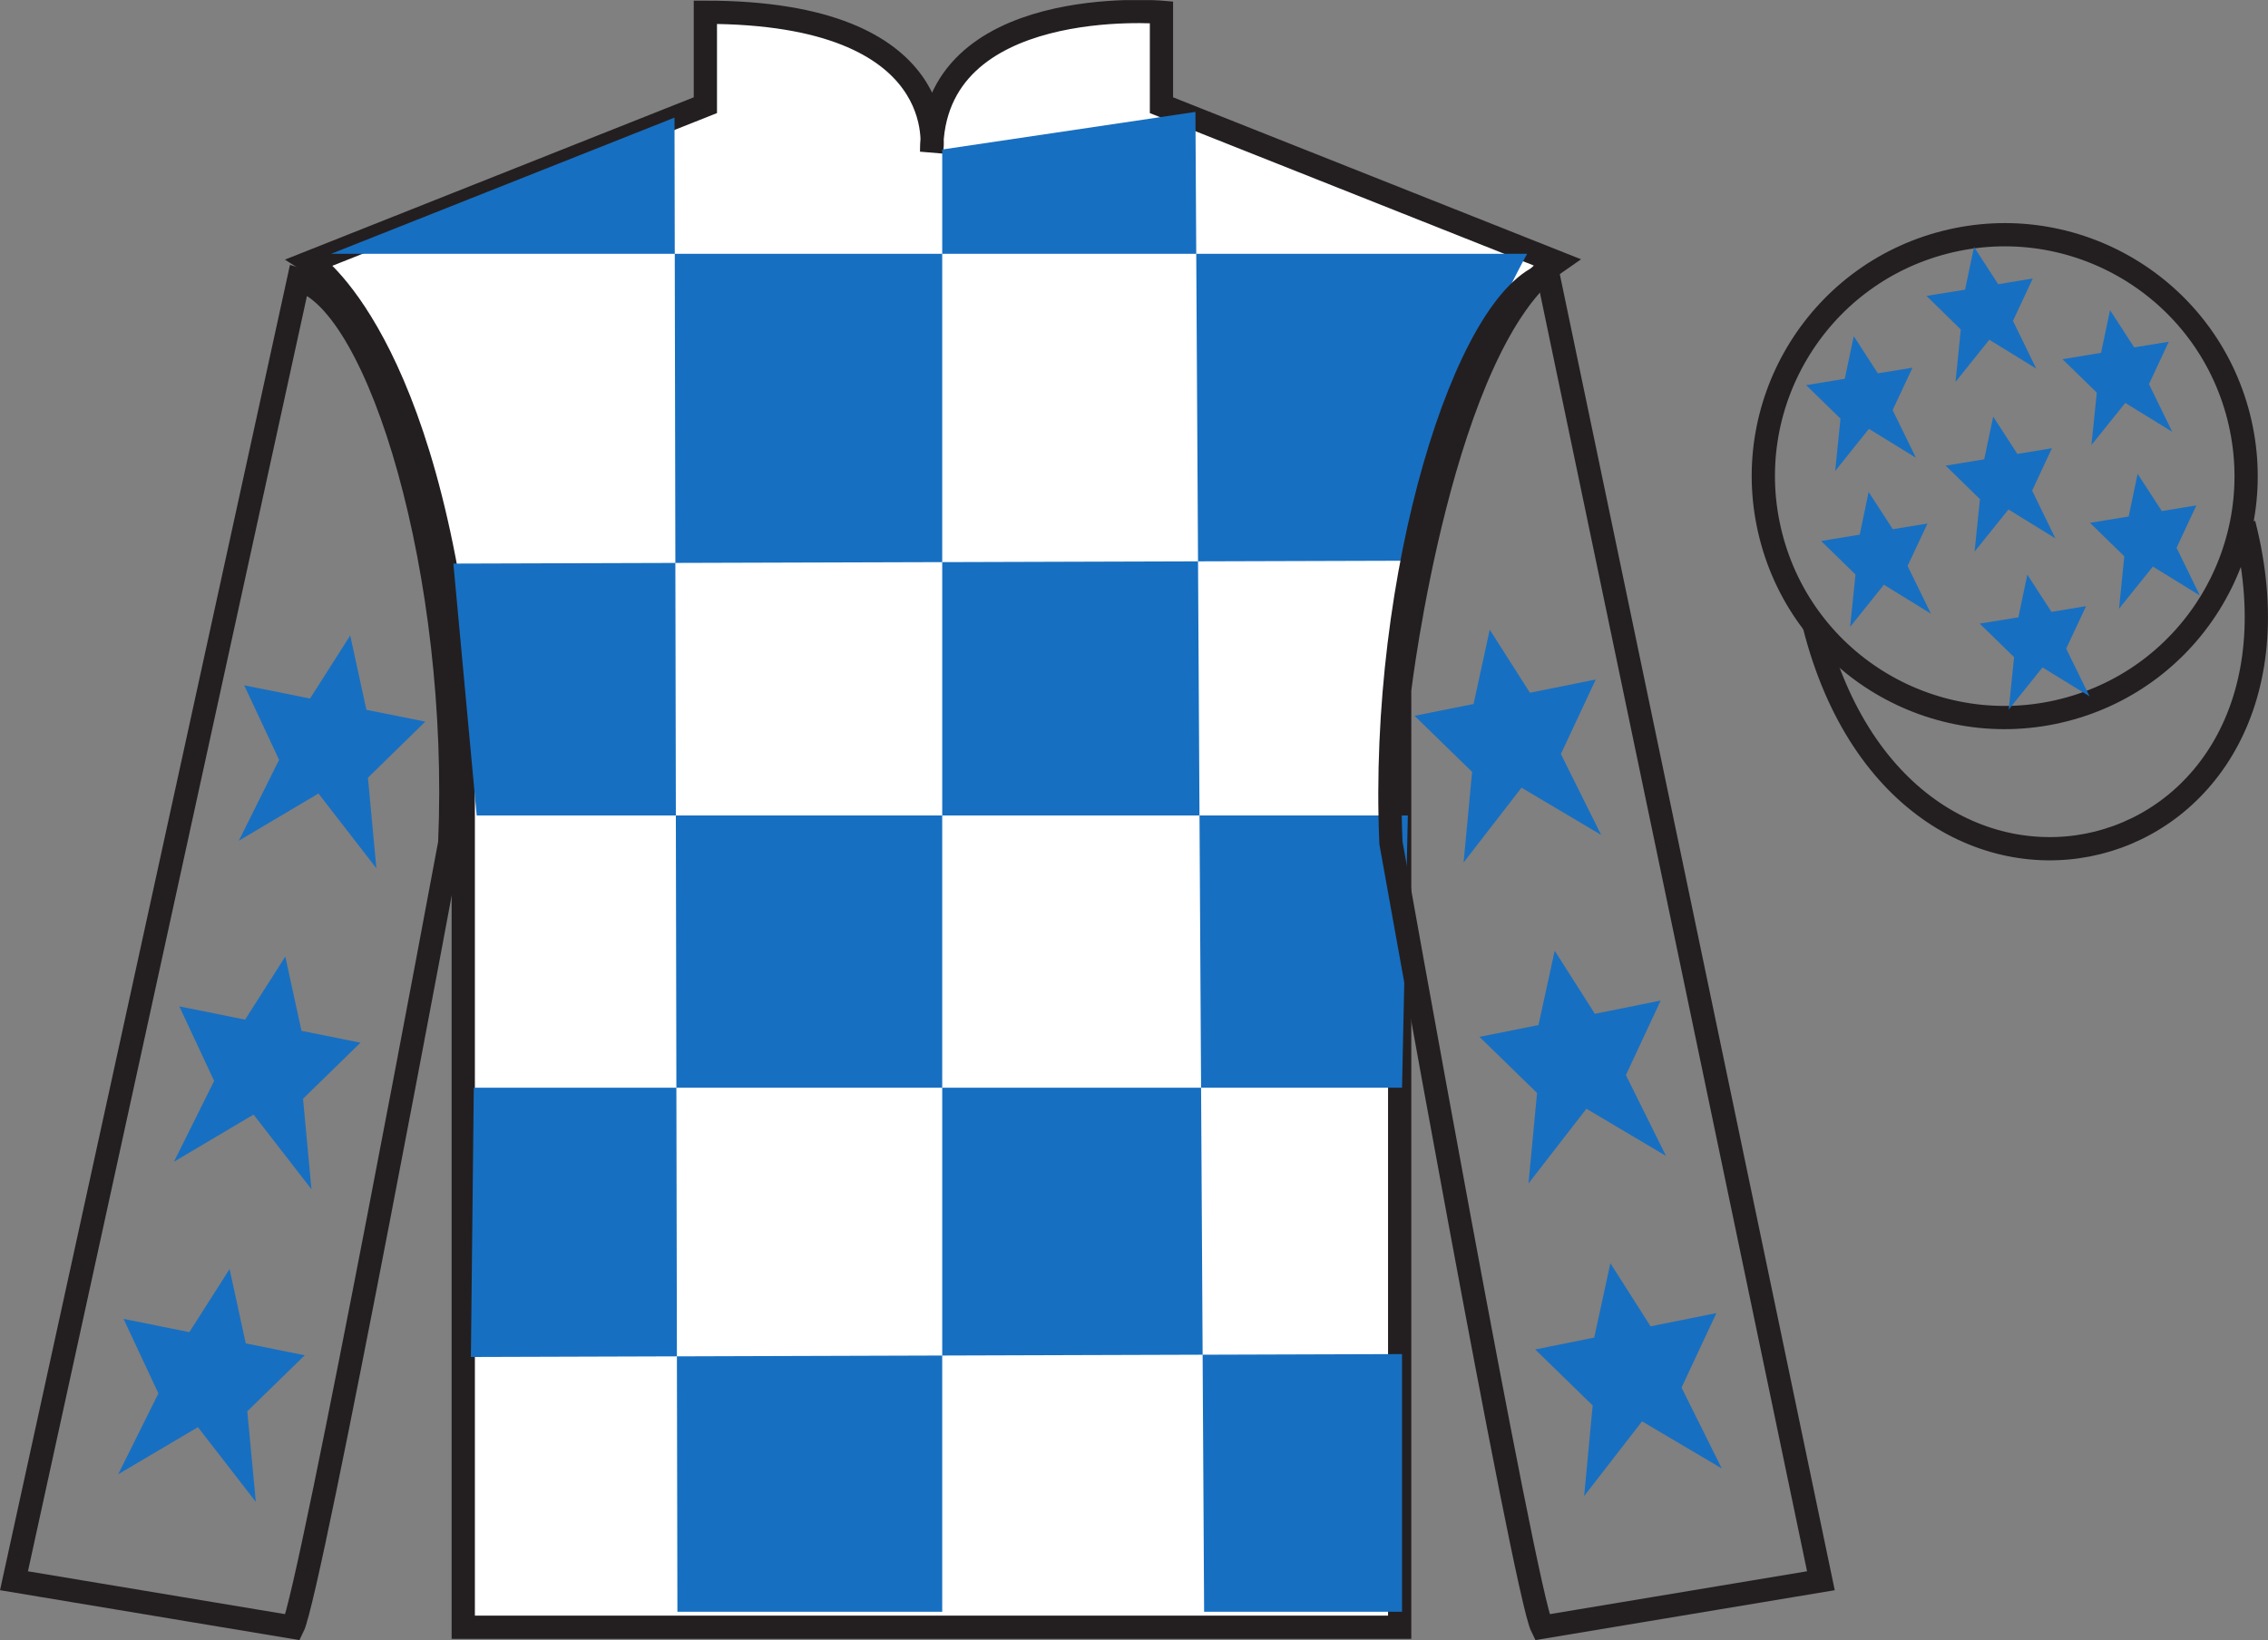 <?xml version="1.0" encoding="UTF-8"?>
<svg xmlns="http://www.w3.org/2000/svg" xmlns:xlink="http://www.w3.org/1999/xlink" width="97.59pt" height="70.58pt" viewBox="0 0 97.59 70.58" version="1.1">
<rect x="0" y="0" width="97.59" height="70.58" fill="#808080" stroke="none"/>
<defs>
<clipPath id="clip1">
  <path d="M 0 0.004 L 0 70.578 L 97.59 70.578 L 97.59 0.004 "/>
</clipPath>
</defs>
<g id="surface0">
<g clip-path="url(#clip1)" clip-rule="nonzero">
<path style=" stroke:none;fill-rule:nonzero;fill:rgb(100%,100%,100%);fill-opacity:1;" d="M 13.352 11.277 C 13.352 11.277 18.434 14.527 19.934 29.859 C 19.934 29.859 19.934 44.859 19.934 70.027 L 60.227 70.027 L 60.227 29.691 C 60.227 29.691 62.02 14.691 66.977 11.277 L 49.977 4.527 L 49.977 0.527 C 49.977 0.527 40.086 -0.309 40.086 6.527 C 40.086 6.527 41.102 0.527 30.352 0.527 L 30.352 4.527 L 13.352 11.277 "/>
<path style="fill:none;stroke-width:10;stroke-linecap:butt;stroke-linejoin:miter;stroke:rgb(13.73%,12.16%,12.549%);stroke-opacity:1;stroke-miterlimit:4;" d="M 133.516 593.027 C 133.516 593.027 184.336 560.527 199.336 407.206 C 199.336 407.206 199.336 257.206 199.336 5.527 L 602.266 5.527 L 602.266 408.886 C 602.266 408.886 620.195 558.886 669.766 593.027 L 499.766 660.527 L 499.766 700.527 C 499.766 700.527 400.859 708.886 400.859 640.527 C 400.859 640.527 411.016 700.527 303.516 700.527 L 303.516 660.527 L 133.516 593.027 Z M 133.516 593.027 " transform="matrix(0.1,0,0,-0.1,0,70.58)"/>
<path style=" stroke:none;fill-rule:nonzero;fill:rgb(9.02%,43.529%,75.491%);fill-opacity:1;" d="M 29.023 5.062 L 29.148 69.363 L 40.543 69.363 L 40.543 6.434 L 51.438 4.816 L 51.812 69.363 L 60.328 69.363 L 60.328 58.273 L 20.262 58.398 L 20.387 46.809 L 60.328 46.809 L 60.578 35.094 L 20.512 35.094 L 19.508 24.254 L 61.078 24.129 C 61.328 18.832 65.711 10.922 65.711 10.922 L 14.25 10.922 L 29.023 5.062 "/>
<path style="fill:none;stroke-width:10;stroke-linecap:butt;stroke-linejoin:miter;stroke:rgb(13.73%,12.16%,12.549%);stroke-opacity:1;stroke-miterlimit:4;" d="M 126.016 5.527 C 133.516 20.527 193.516 343.027 193.516 343.027 C 198.516 458.027 163.516 575.527 128.516 585.527 L 6.016 25.527 L 126.016 5.527 Z M 126.016 5.527 " transform="matrix(0.1,0,0,-0.1,0,70.58)"/>
<path style="fill:none;stroke-width:10;stroke-linecap:butt;stroke-linejoin:miter;stroke:rgb(13.73%,12.16%,12.549%);stroke-opacity:1;stroke-miterlimit:4;" d="M 783.516 25.527 L 666.016 588.027 C 631.016 578.027 593.516 458.027 598.516 343.027 C 598.516 343.027 656.016 20.527 663.516 5.527 L 783.516 25.527 Z M 783.516 25.527 " transform="matrix(0.1,0,0,-0.1,0,70.58)"/>
<path style="fill:none;stroke-width:10;stroke-linecap:butt;stroke-linejoin:miter;stroke:rgb(13.73%,12.16%,12.549%);stroke-opacity:1;stroke-miterlimit:4;" d="M 888.281 400.253 C 943.867 414.433 977.422 470.995 963.242 526.581 C 949.062 582.167 892.5 615.722 836.914 601.542 C 781.367 587.362 747.812 530.8 761.992 475.214 C 776.133 419.628 832.695 386.073 888.281 400.253 Z M 888.281 400.253 " transform="matrix(0.1,0,0,-0.1,0,70.58)"/>
<path style="fill:none;stroke-width:10;stroke-linecap:butt;stroke-linejoin:miter;stroke:rgb(13.73%,12.16%,12.549%);stroke-opacity:1;stroke-miterlimit:4;" d="M 780.703 436.464 C 820.391 280.8 1004.336 328.417 965.547 480.409 " transform="matrix(0.1,0,0,-0.1,0,70.58)"/>
<path style=" stroke:none;fill-rule:nonzero;fill:rgb(9.02%,43.529%,75.491%);fill-opacity:1;" d="M 87.234 24.73 L 86.848 26.566 L 85.184 26.836 L 86.664 28.281 L 86.434 30.535 L 87.887 28.723 L 89.91 29.965 L 88.906 27.914 L 89.762 26.086 L 88.273 26.332 L 87.234 24.73 "/>
<path style=" stroke:none;fill-rule:nonzero;fill:rgb(9.02%,43.529%,75.491%);fill-opacity:1;" d="M 90.793 13.348 L 90.406 15.184 L 88.746 15.457 L 90.223 16.898 L 89.992 19.152 L 91.449 17.34 L 93.469 18.582 L 92.469 16.531 L 93.32 14.707 L 91.832 14.949 L 90.793 13.348 "/>
<path style=" stroke:none;fill-rule:nonzero;fill:rgb(9.02%,43.529%,75.491%);fill-opacity:1;" d="M 91.98 20.391 L 91.594 22.227 L 89.93 22.5 L 91.406 23.941 L 91.18 26.195 L 92.637 24.383 L 94.656 25.625 L 93.656 23.574 L 94.508 21.75 L 93.02 21.992 L 91.98 20.391 "/>
<path style=" stroke:none;fill-rule:nonzero;fill:rgb(9.02%,43.529%,75.491%);fill-opacity:1;" d="M 79.766 14.465 L 79.379 16.301 L 77.715 16.574 L 79.195 18.016 L 78.965 20.27 L 80.418 18.457 L 82.441 19.699 L 81.438 17.648 L 82.293 15.824 L 80.801 16.066 L 79.766 14.465 "/>
<path style=" stroke:none;fill-rule:nonzero;fill:rgb(9.02%,43.529%,75.491%);fill-opacity:1;" d="M 85.766 17.93 L 85.379 19.766 L 83.719 20.039 L 85.195 21.48 L 84.965 23.738 L 86.422 21.926 L 88.441 23.168 L 87.441 21.113 L 88.293 19.289 L 86.805 19.535 L 85.766 17.93 "/>
<path style=" stroke:none;fill-rule:nonzero;fill:rgb(9.02%,43.529%,75.491%);fill-opacity:1;" d="M 80.406 21.172 L 80.023 23.008 L 78.359 23.281 L 79.84 24.723 L 79.609 26.977 L 81.062 25.164 L 83.086 26.41 L 82.082 24.355 L 82.938 22.531 L 81.445 22.773 L 80.406 21.172 "/>
<path style=" stroke:none;fill-rule:nonzero;fill:rgb(9.02%,43.529%,75.491%);fill-opacity:1;" d="M 84.941 10.629 L 84.555 12.465 L 82.895 12.734 L 84.371 14.18 L 84.145 16.434 L 85.598 14.621 L 87.617 15.863 L 86.617 13.809 L 87.469 11.984 L 85.98 12.23 L 84.941 10.629 "/>
<path style=" stroke:none;fill-rule:nonzero;fill:rgb(9.02%,43.529%,75.491%);fill-opacity:1;" d="M 12.277 41.164 L 10.547 43.879 L 7.715 43.309 L 9.215 46.516 L 7.484 49.996 L 10.91 47.965 L 13.402 51.18 L 13.039 47.285 L 15.512 44.871 L 12.973 44.363 L 12.277 41.164 "/>
<path style=" stroke:none;fill-rule:nonzero;fill:rgb(9.02%,43.529%,75.491%);fill-opacity:1;" d="M 9.879 54.613 L 8.148 57.328 L 5.316 56.758 L 6.816 59.965 L 5.086 63.445 L 8.516 61.418 L 11.008 64.633 L 10.641 60.734 L 13.113 58.324 L 10.574 57.812 L 9.879 54.613 "/>
<path style=" stroke:none;fill-rule:nonzero;fill:rgb(9.02%,43.529%,75.491%);fill-opacity:1;" d="M 15.07 27.348 L 13.34 30.062 L 10.508 29.492 L 12.008 32.699 L 10.277 36.18 L 13.703 34.148 L 16.195 37.367 L 15.832 33.469 L 18.301 31.055 L 15.766 30.547 L 15.07 27.348 "/>
<path style=" stroke:none;fill-rule:nonzero;fill:rgb(9.02%,43.529%,75.491%);fill-opacity:1;" d="M 66.898 40.914 L 68.625 43.629 L 71.457 43.059 L 69.961 46.266 L 71.688 49.746 L 68.262 47.715 L 65.77 50.93 L 66.137 47.035 L 63.66 44.621 L 66.199 44.113 L 66.898 40.914 "/>
<path style=" stroke:none;fill-rule:nonzero;fill:rgb(9.02%,43.529%,75.491%);fill-opacity:1;" d="M 69.293 54.363 L 71.023 57.078 L 73.855 56.508 L 72.355 59.715 L 74.086 63.195 L 70.656 61.168 L 68.164 64.383 L 68.531 60.484 L 66.059 58.074 L 68.598 57.562 L 69.293 54.363 "/>
<path style=" stroke:none;fill-rule:nonzero;fill:rgb(9.02%,43.529%,75.491%);fill-opacity:1;" d="M 64.102 27.098 L 65.832 29.812 L 68.664 29.242 L 67.164 32.449 L 68.895 35.93 L 65.469 33.898 L 62.977 37.117 L 63.344 33.219 L 60.867 30.805 L 63.406 30.297 L 64.102 27.098 "/>
</g>
</g>
</svg>
